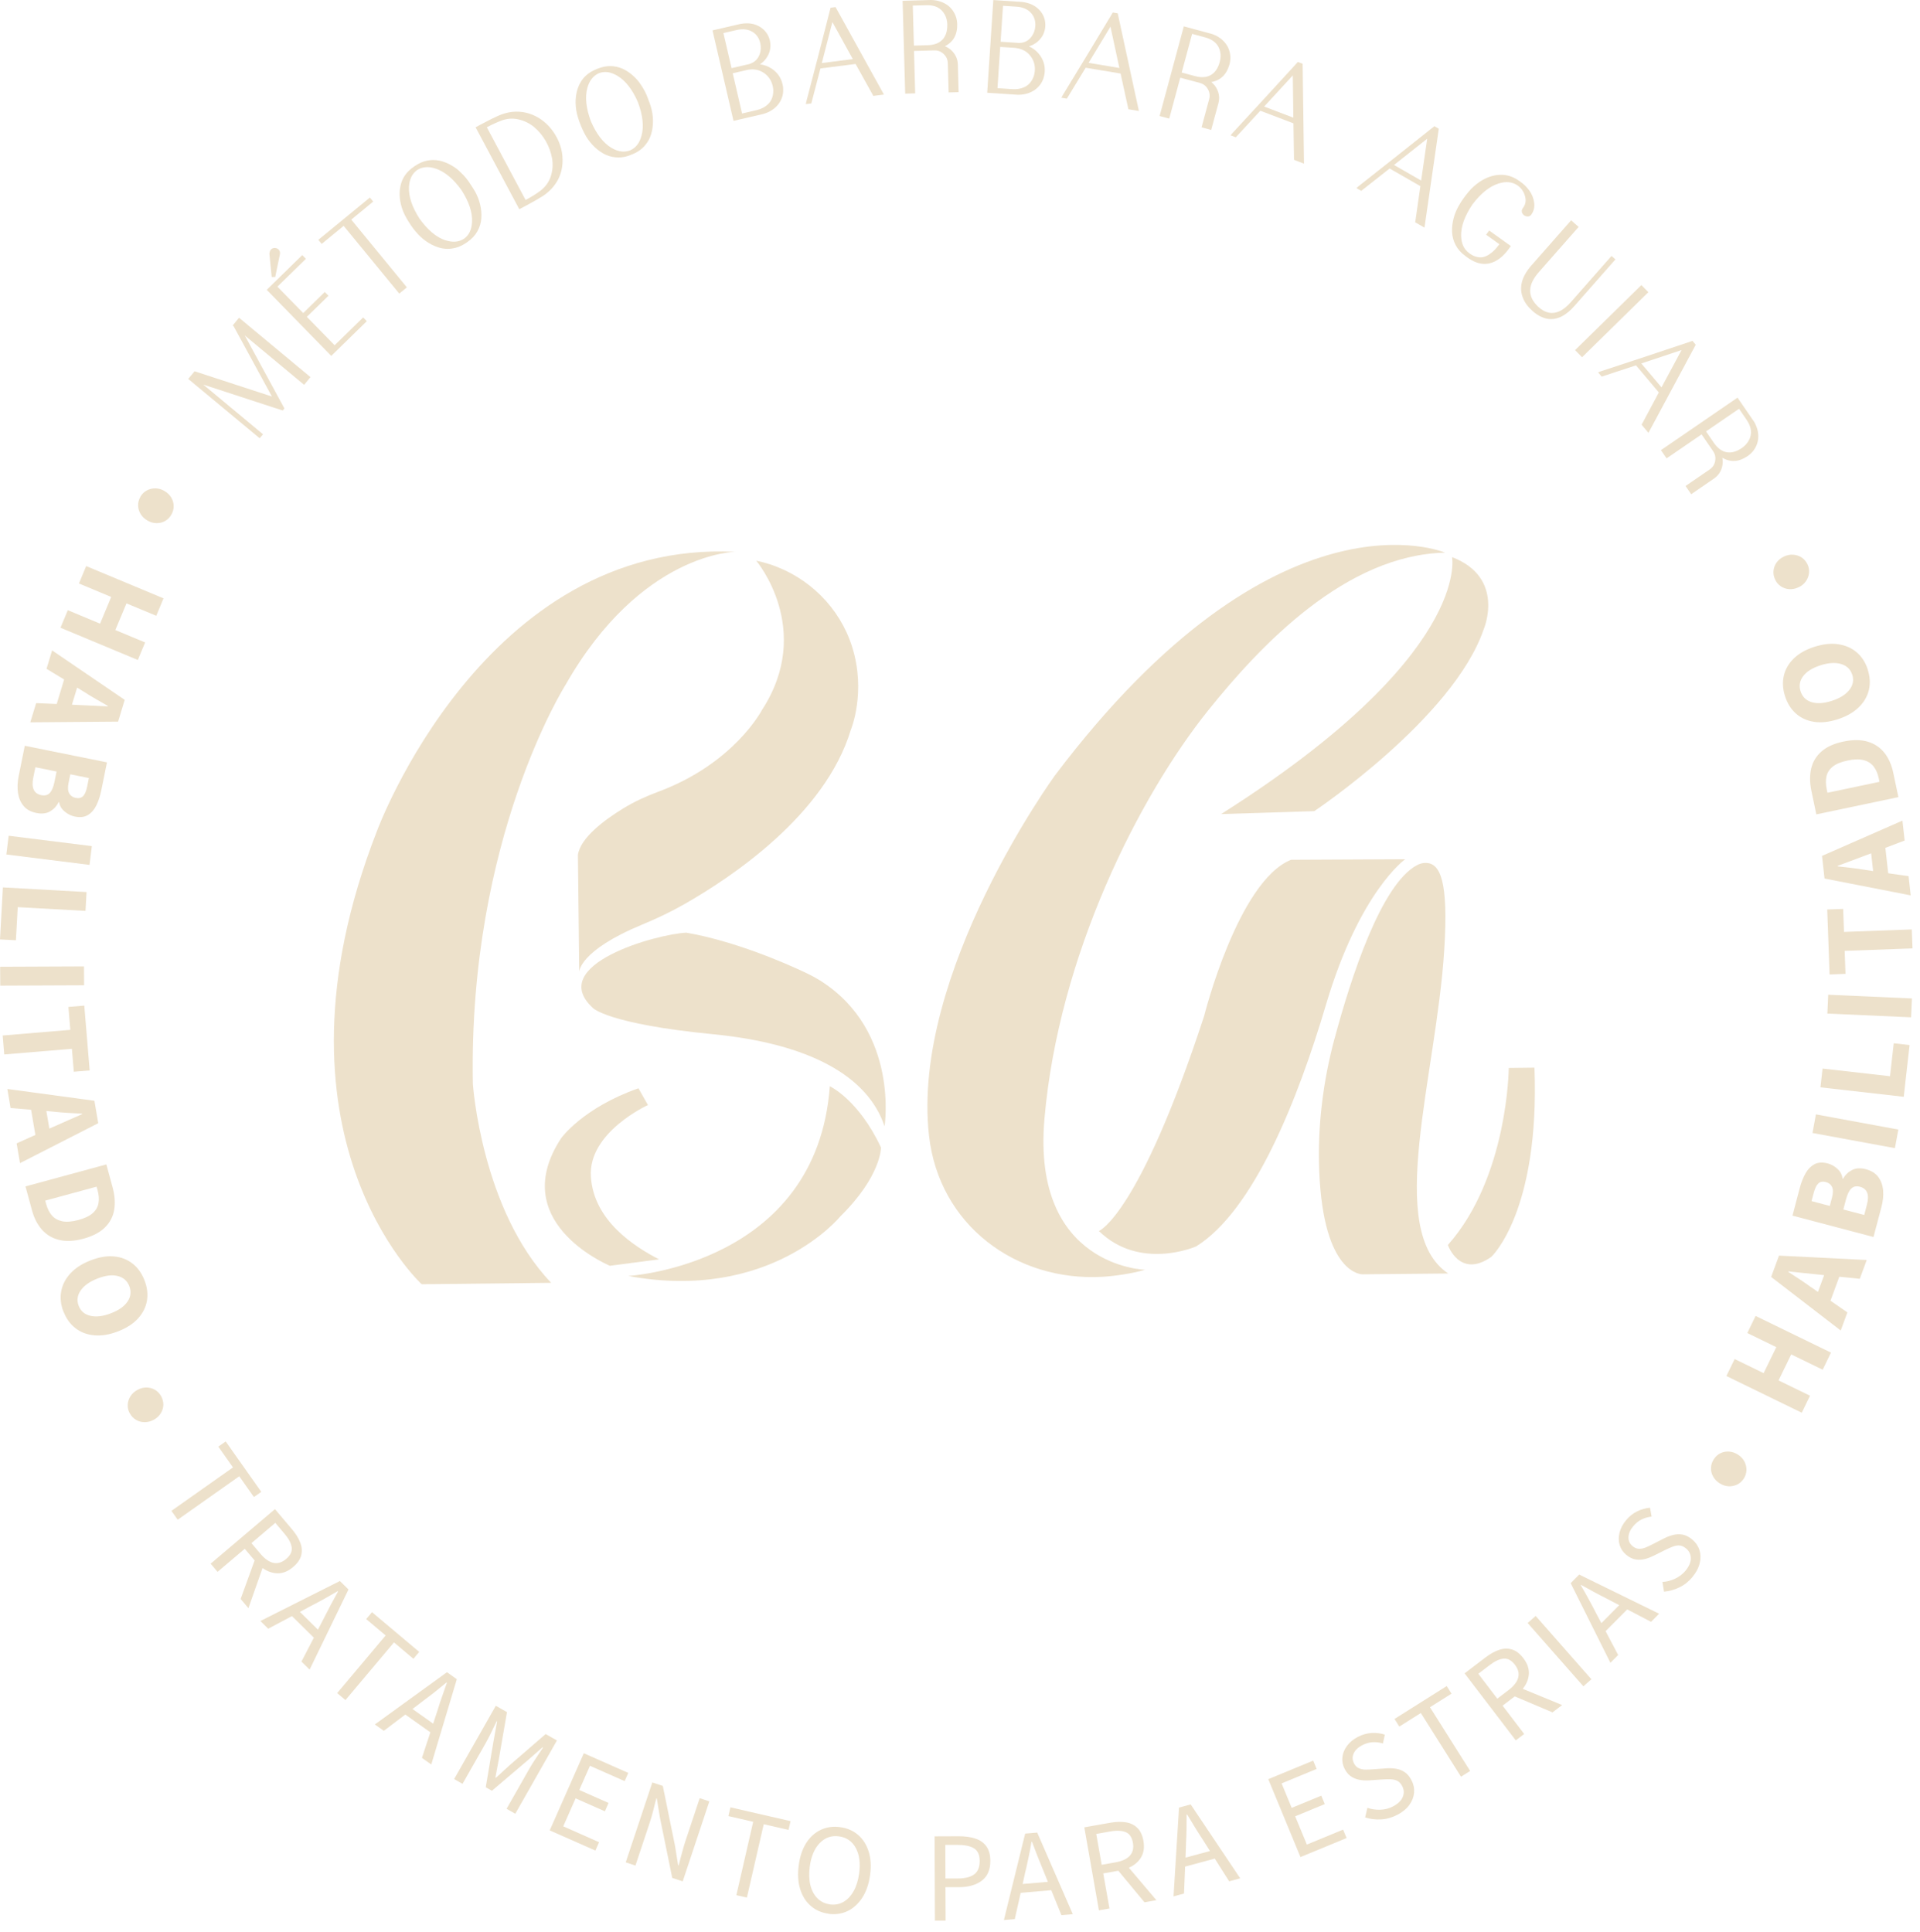 <svg width="153" height="154" viewBox="0 0 153 154" fill="none" xmlns="http://www.w3.org/2000/svg">
<path d="M33.603 102.353C33.603 102.353 20.62 90.438 30.02 66.279C30.02 66.279 38.548 42.988 58.606 43.98C58.606 43.98 51.094 44.004 45.068 54.581C45.068 54.581 37.311 66.805 37.681 86.377C37.681 86.377 38.359 96.424 43.923 102.241L33.607 102.353H33.603Z" fill="#EDE1CB"/>
<path d="M60.265 44.691C60.265 44.691 64.897 50.166 60.719 56.586C60.719 56.586 58.506 60.856 52.452 63.102C51.492 63.459 50.564 63.881 49.688 64.415C48.194 65.327 46.265 66.749 46.053 68.127L46.157 77.459C46.157 77.459 46.137 75.776 51.15 73.699C52.303 73.221 53.432 72.691 54.517 72.072C58.329 69.903 65.757 64.933 67.797 58.177C67.797 58.177 69.059 55.18 67.894 51.52C66.91 48.431 64.459 46.001 61.378 44.984C61.024 44.868 60.655 44.767 60.269 44.687L60.265 44.691Z" fill="#EDE1CB"/>
<path d="M54.69 74.333C52.335 74.442 43.49 76.884 47.246 80.335C47.246 80.335 48.419 81.608 56.827 82.428C64.499 83.179 69.155 85.762 70.489 89.767C70.489 89.767 71.674 82.227 65.463 78.218C65.026 77.937 64.564 77.696 64.094 77.475C62.563 76.756 58.57 75.008 54.69 74.333Z" fill="#EDE1CB"/>
<path d="M66.13 86.574C66.13 86.574 68.432 87.654 70.204 91.459C70.204 91.459 70.228 93.737 66.966 96.942C66.966 96.942 61.422 103.791 50.058 101.694C50.058 101.694 65.09 100.847 66.126 86.57L66.13 86.574Z" fill="#EDE1CB"/>
<path d="M52.512 100.369L48.596 100.883C48.133 100.674 40.413 97.275 44.719 90.712C44.719 90.712 46.43 88.301 50.877 86.734L51.633 88.072C51.633 88.072 46.876 90.229 47.085 93.757C47.294 97.284 50.564 99.36 52.508 100.365L52.512 100.369Z" fill="#EDE1CB"/>
<path d="M115.148 44.044C115.148 44.044 101.787 38.316 84.063 61.804C84.063 61.804 72.59 77.567 74.028 90.494C74.823 97.637 80.95 102.16 87.867 101.759C88.791 101.706 90.229 101.501 91.25 101.2C91.25 101.2 82.219 100.975 83.227 89.205C84.344 76.181 90.751 63.499 96.299 56.59C100.417 51.46 107.238 44.213 115.148 44.048V44.044Z" fill="#EDE1CB"/>
<path d="M87.574 98.107C87.574 98.107 90.747 96.878 95.957 80.966C95.957 80.966 98.645 70.24 102.875 68.525L111.978 68.481C111.978 68.481 108.346 71.024 105.655 80.102C103.429 87.618 99.918 96.476 95.319 99.337C95.319 99.337 90.856 101.309 87.566 98.111L87.574 98.107Z" fill="#EDE1CB"/>
<path d="M106.35 82.769C107.644 77.945 110.058 70.461 112.922 68.951C113.147 68.83 113.4 68.762 113.653 68.774C114.742 68.822 115.441 70.127 115.087 75.719C114.449 85.843 110.327 98.099 115.405 101.497L108.58 101.562C108.58 101.562 105.454 101.682 105.125 93.314C104.984 89.759 105.426 86.208 106.346 82.769H106.35Z" fill="#EDE1CB"/>
<path d="M115.377 99.224C115.377 99.224 116.317 101.944 118.839 100.172C118.839 100.172 122.708 96.601 122.278 85.092L120.229 85.116C120.229 85.116 120.173 93.825 115.377 99.224Z" fill="#EDE1CB"/>
<path d="M97.299 64.881L104.731 64.648C104.731 64.648 115.802 57.245 118.229 50.163C118.229 50.163 120.008 46.049 115.71 44.402C115.71 44.402 117.293 52.235 97.299 64.885V64.881Z" fill="#EDE1CB"/>
<path d="M18.543 25.939L18.619 26.003L21.668 31.603L15.506 29.591L15 30.201L20.692 34.929L20.957 34.612L16.197 30.651L21.733 32.459L22.532 32.716L22.665 32.555L19.503 26.734L24.235 30.671L24.741 30.057L19.049 25.324L18.543 25.939Z" fill="#EDE1CB"/>
<path d="M21.93 22.082L22.307 20.259C22.319 20.198 22.319 20.138 22.307 20.086C22.259 19.889 22.118 19.776 21.901 19.765H21.893C21.745 19.765 21.496 19.825 21.468 20.226L21.652 22.078H21.925L21.93 22.082Z" fill="#EDE1CB"/>
<path d="M26.666 27.517L24.452 25.252L26.176 23.569L25.882 23.271L24.163 24.951L22.106 22.846L24.376 20.628L24.087 20.331L21.255 23.099L26.397 28.365L29.229 25.597L28.939 25.3L26.666 27.517Z" fill="#EDE1CB"/>
<path d="M29.739 16.065L29.474 15.744L25.368 19.114L25.634 19.439L27.385 18.001L31.816 23.4L32.422 22.902L27.992 17.503L29.739 16.065Z" fill="#EDE1CB"/>
<path d="M37.841 15.241C37.757 15.089 37.645 14.92 37.512 14.719C37.392 14.526 37.271 14.358 37.154 14.213C37.066 14.104 36.97 14 36.869 13.896C36.765 13.787 36.66 13.687 36.56 13.594C36.452 13.498 36.335 13.405 36.211 13.325C36.086 13.245 35.961 13.168 35.837 13.104C35.712 13.036 35.576 12.976 35.443 12.928C35.307 12.875 35.166 12.835 35.021 12.803C34.346 12.67 33.704 12.803 33.121 13.193C33.061 13.225 33.005 13.265 32.961 13.301C32.471 13.634 32.137 14.064 31.976 14.579C31.816 15.089 31.804 15.647 31.936 16.242C32.033 16.655 32.193 17.057 32.418 17.435C32.507 17.587 32.611 17.756 32.744 17.953C32.872 18.146 33.001 18.311 33.121 18.451C33.37 18.756 33.651 19.017 33.953 19.226C34.254 19.439 34.584 19.604 34.929 19.716C35.17 19.793 35.419 19.833 35.672 19.833C35.785 19.833 35.901 19.825 36.018 19.809C36.395 19.757 36.761 19.616 37.098 19.387L37.251 19.283C37.592 19.05 37.858 18.764 38.042 18.435C38.227 18.102 38.336 17.748 38.356 17.387C38.38 17.029 38.348 16.663 38.259 16.298C38.175 15.936 38.034 15.579 37.841 15.233V15.241ZM35.483 19.15C34.768 18.909 34.077 18.326 33.431 17.427C32.836 16.503 32.551 15.651 32.591 14.896C32.623 14.289 32.832 13.851 33.246 13.546C33.664 13.285 34.162 13.249 34.732 13.442C35.447 13.683 36.134 14.261 36.773 15.149C37.375 16.085 37.661 16.945 37.617 17.7C37.584 18.306 37.375 18.744 36.974 19.029C36.556 19.299 36.07 19.335 35.487 19.146L35.483 19.15Z" fill="#EDE1CB"/>
<path d="M42.971 9.424C42.638 9.215 42.28 9.067 41.915 8.982C41.549 8.898 41.176 8.878 40.81 8.918C40.445 8.958 40.075 9.063 39.709 9.224C39.388 9.364 38.97 9.573 38.464 9.842L37.898 10.143L41.381 16.675L41.947 16.374C42.517 16.069 42.967 15.812 43.289 15.603C43.743 15.297 44.108 14.92 44.373 14.482C44.639 14.044 44.791 13.546 44.823 13.012C44.876 12.216 44.679 11.449 44.237 10.726C43.907 10.184 43.482 9.746 42.971 9.424ZM43.887 14.06C43.735 14.53 43.445 14.92 43.032 15.225C42.746 15.442 42.361 15.683 41.883 15.94L38.794 10.143C39.227 9.914 39.609 9.742 39.922 9.625C40.38 9.444 40.85 9.408 41.316 9.517C41.786 9.625 42.204 9.83 42.562 10.127C42.923 10.429 43.233 10.802 43.486 11.236C43.743 11.686 43.911 12.16 43.996 12.638C44.076 13.112 44.04 13.594 43.887 14.064V14.06Z" fill="#EDE1CB"/>
<path d="M51.644 7.882C51.568 7.673 51.488 7.48 51.403 7.311C51.339 7.187 51.271 7.066 51.194 6.942C51.118 6.821 51.038 6.701 50.953 6.584C50.865 6.464 50.773 6.351 50.668 6.247C50.568 6.142 50.459 6.042 50.351 5.949C50.246 5.861 50.126 5.773 50.001 5.692C49.877 5.612 49.748 5.54 49.616 5.479C48.985 5.206 48.33 5.198 47.675 5.455C47.611 5.475 47.543 5.499 47.495 5.528C46.944 5.749 46.527 6.098 46.261 6.564C45.996 7.026 45.864 7.572 45.868 8.183C45.872 8.609 45.944 9.035 46.085 9.452C46.141 9.625 46.209 9.822 46.294 10.027C46.382 10.244 46.47 10.432 46.555 10.597C46.731 10.947 46.948 11.26 47.202 11.533C47.45 11.806 47.74 12.039 48.049 12.22C48.362 12.405 48.716 12.513 49.093 12.541C49.158 12.546 49.222 12.55 49.286 12.55C49.604 12.55 49.925 12.485 50.238 12.357L50.411 12.288C50.789 12.136 51.11 11.915 51.363 11.63C51.616 11.344 51.793 11.023 51.894 10.674C51.994 10.328 52.038 9.967 52.034 9.589C52.026 9.215 51.966 8.838 51.853 8.464C51.801 8.299 51.733 8.107 51.64 7.882H51.644ZM48.72 11.782C48.073 11.393 47.523 10.678 47.085 9.661C46.699 8.629 46.607 7.737 46.804 7.01C46.96 6.431 47.27 6.038 47.732 5.829C48.202 5.66 48.684 5.732 49.206 6.046C49.853 6.435 50.403 7.142 50.837 8.151C51.227 9.195 51.323 10.091 51.118 10.826C50.958 11.413 50.66 11.794 50.206 11.987C49.736 12.16 49.254 12.096 48.728 11.786L48.72 11.782Z" fill="#EDE1CB"/>
<path d="M61.495 5.472C61.217 5.287 60.904 5.17 60.562 5.126C60.8 4.966 60.992 4.769 61.137 4.528C61.378 4.13 61.45 3.704 61.354 3.25C61.245 2.78 60.988 2.411 60.587 2.158C60.149 1.876 59.614 1.792 58.992 1.909L56.778 2.423L58.429 9.537L58.453 9.634L60.824 9.083C61.35 8.931 61.76 8.661 62.045 8.28C62.31 7.922 62.431 7.521 62.41 7.087C62.41 6.95 62.39 6.817 62.354 6.697C62.238 6.187 61.948 5.777 61.495 5.468V5.472ZM59.132 9.047L58.389 5.841L59.582 5.564C60.096 5.472 60.53 5.564 60.912 5.841C61.258 6.09 61.482 6.436 61.579 6.87C61.631 7.087 61.635 7.308 61.599 7.521C61.547 7.854 61.402 8.127 61.169 8.336C60.936 8.549 60.639 8.698 60.289 8.778L59.128 9.047H59.132ZM60.542 4.299C60.406 4.717 60.117 4.986 59.675 5.114L58.297 5.432L57.646 2.636L58.658 2.403C59.185 2.274 59.63 2.326 59.988 2.555C60.297 2.752 60.49 3.041 60.583 3.439C60.651 3.736 60.639 4.026 60.546 4.299H60.542Z" fill="#EDE1CB"/>
<path d="M66.183 0.615L66.163 0.711C66.006 1.322 65.693 2.551 65.219 4.395L64.616 6.709C64.403 7.528 64.283 7.99 64.254 8.099L64.214 8.299L64.652 8.243L65.379 5.455L68.179 5.098C68.826 6.263 69.28 7.082 69.541 7.548L69.585 7.645L70.437 7.536L66.585 0.566L66.183 0.619V0.615ZM67.958 4.708L65.488 5.025L66.331 1.759C66.581 2.213 67.087 3.133 67.958 4.708Z" fill="#EDE1CB"/>
<path d="M75.94 4.142C75.759 3.933 75.542 3.78 75.297 3.684C75.972 3.346 76.302 2.752 76.278 1.916C76.274 1.703 76.233 1.494 76.161 1.294C76.004 0.884 75.751 0.562 75.398 0.341C75.048 0.125 74.647 0.008 74.197 0L71.927 0.064L72.132 7.464L72.927 7.44L72.835 4.061L74.446 4.017C74.743 4.009 74.988 4.102 75.201 4.306C75.414 4.507 75.522 4.748 75.53 5.046L75.595 7.367L76.39 7.347L76.33 5.146C76.318 4.768 76.189 4.431 75.94 4.146V4.142ZM75.486 1.948C75.502 2.463 75.374 2.868 75.109 3.153C74.844 3.439 74.446 3.587 73.924 3.603L72.827 3.636L72.739 0.446C72.903 0.442 73.132 0.434 73.429 0.426L73.779 0.418C74.502 0.382 74.996 0.635 75.285 1.161C75.414 1.394 75.482 1.659 75.49 1.948H75.486Z" fill="#EDE1CB"/>
<path d="M83.296 2.121C83.328 1.639 83.187 1.213 82.878 0.852C82.536 0.458 82.05 0.221 81.424 0.153L79.154 0.004L78.668 7.392L81.094 7.552C81.094 7.552 81.122 7.552 81.138 7.552C81.665 7.552 82.123 7.412 82.496 7.138C82.85 6.873 83.087 6.524 83.191 6.102C83.227 5.969 83.247 5.837 83.251 5.716C83.287 5.194 83.131 4.716 82.785 4.294C82.572 4.033 82.307 3.832 81.994 3.696C82.267 3.611 82.508 3.475 82.717 3.29C83.062 2.981 83.255 2.591 83.296 2.129V2.121ZM80.933 3.824C81.448 3.885 81.845 4.101 82.123 4.475C82.384 4.812 82.496 5.21 82.46 5.652C82.444 5.877 82.388 6.086 82.291 6.279C82.143 6.58 81.926 6.801 81.644 6.938C81.355 7.074 81.03 7.13 80.676 7.106L79.487 7.026L79.704 3.74L80.925 3.82L80.933 3.824ZM81.15 3.419L79.736 3.326L79.925 0.462L80.962 0.53C81.504 0.558 81.918 0.739 82.187 1.064C82.424 1.342 82.528 1.683 82.5 2.085C82.48 2.39 82.384 2.663 82.215 2.896C81.962 3.258 81.608 3.435 81.146 3.423L81.15 3.419Z" fill="#EDE1CB"/>
<path d="M88.675 0.992L88.626 1.081C88.301 1.623 87.646 2.708 86.662 4.339C85.433 6.355 84.774 7.444 84.674 7.609L84.577 7.789L85.015 7.862L86.513 5.399L89.297 5.861L89.434 6.492C89.647 7.464 89.799 8.167 89.896 8.605L89.912 8.705L90.755 8.846L89.068 1.061L88.671 0.996L88.675 0.992ZM89.201 5.419L86.746 5.01L88.49 2.125C88.606 2.676 88.847 3.796 89.201 5.419Z" fill="#EDE1CB"/>
<path d="M96.528 2.696L94.335 2.101L92.406 9.248L93.174 9.453L94.053 6.191L95.608 6.609C95.893 6.685 96.102 6.846 96.251 7.103C96.395 7.356 96.432 7.621 96.355 7.906L95.749 10.148L96.516 10.357L97.091 8.232C97.191 7.87 97.163 7.508 97.006 7.163C96.894 6.91 96.729 6.701 96.524 6.54C97.267 6.408 97.753 5.934 97.974 5.13C98.031 4.921 98.055 4.713 98.043 4.5C98.014 4.062 97.858 3.68 97.585 3.367C97.316 3.057 96.962 2.833 96.532 2.692L96.528 2.696ZM97.199 4.933C97.066 5.432 96.825 5.785 96.492 5.978C96.159 6.171 95.733 6.203 95.227 6.066L94.166 5.781L94.998 2.7L95.998 2.969C96.697 3.15 97.103 3.527 97.231 4.114C97.287 4.375 97.275 4.648 97.199 4.929V4.933Z" fill="#EDE1CB"/>
<path d="M103.803 5.082L103.422 4.937L103.357 5.013C102.932 5.479 102.076 6.415 100.786 7.817L98.191 10.63L98.063 10.786L98.477 10.943L100.433 8.826L103.072 9.83C103.092 11.16 103.104 12.1 103.116 12.634V12.739L103.912 13.044L103.803 5.15V5.082ZM103.064 9.38L100.738 8.492L103.02 6.01C103.024 6.536 103.04 7.609 103.064 9.376V9.38Z" fill="#EDE1CB"/>
<path d="M114.224 10.12C113.73 10.513 112.737 11.3 111.247 12.486L109.825 13.606C108.873 14.358 108.347 14.771 108.242 14.856L108.09 14.992L108.471 15.213L110.737 13.43L113.187 14.836C112.999 16.153 112.866 17.081 112.79 17.611L112.77 17.716L113.513 18.142L114.654 10.26L114.3 10.055L114.228 10.123L114.224 10.12ZM111.086 13.148L113.73 11.056C113.649 11.602 113.485 12.719 113.248 14.39L111.086 13.148Z" fill="#EDE1CB"/>
<path d="M121.354 16.587C121.222 16.768 121.262 16.921 121.318 17.013C121.39 17.137 121.503 17.218 121.651 17.246C121.852 17.282 121.965 17.19 122.025 17.105C122.23 16.82 122.306 16.487 122.25 16.125C122.198 15.771 122.065 15.45 121.856 15.169C121.651 14.892 121.414 14.659 121.161 14.49C121.129 14.458 121.093 14.43 121.049 14.41C120.567 14.068 120.057 13.908 119.514 13.932C118.98 13.956 118.45 14.137 117.94 14.47C117.582 14.707 117.261 14.996 116.988 15.334C116.871 15.47 116.747 15.635 116.614 15.82C116.473 16.017 116.361 16.189 116.277 16.346C116.076 16.683 115.927 17.037 115.835 17.398C115.738 17.76 115.698 18.126 115.71 18.483C115.726 18.849 115.823 19.202 115.999 19.536C116.176 19.873 116.437 20.162 116.771 20.403L116.859 20.468C117.357 20.845 117.843 21.034 118.305 21.034C118.438 21.034 118.566 21.018 118.691 20.99C119.265 20.853 119.792 20.456 120.253 19.805L120.394 19.608L118.667 18.371L118.426 18.708L119.482 19.463C119.362 19.628 119.237 19.777 119.121 19.901C118.988 20.042 118.835 20.17 118.667 20.279C118.502 20.387 118.337 20.456 118.181 20.492C118.024 20.524 117.847 20.516 117.654 20.468C117.458 20.419 117.257 20.315 117.056 20.162C116.658 19.861 116.453 19.419 116.433 18.808C116.413 18.053 116.718 17.206 117.341 16.286C118.004 15.406 118.703 14.848 119.426 14.623C120.004 14.442 120.491 14.49 120.908 14.763C121.21 14.964 121.418 15.253 121.523 15.623C121.627 15.989 121.571 16.306 121.35 16.591L121.354 16.587Z" fill="#EDE1CB"/>
<path d="M128.424 20.391L125.182 24.075C124.596 24.742 124.013 25.027 123.451 24.923C123.142 24.866 122.84 24.698 122.555 24.429C121.703 23.609 121.728 22.705 122.639 21.673L125.797 18.085L125.198 17.559L122.041 21.147C121.237 22.062 121.017 22.954 121.386 23.806C121.539 24.168 121.796 24.505 122.149 24.806C122.631 25.224 123.118 25.433 123.6 25.433C124.226 25.433 124.849 25.083 125.464 24.384L128.729 20.673L128.416 20.399L128.424 20.391Z" fill="#EDE1CB"/>
<path d="M130.798 22.72L125.513 27.904L126.07 28.472L131.355 23.287L130.798 22.72Z" fill="#EDE1CB"/>
<path d="M134.872 27.164L134.779 27.2C134.181 27.401 132.98 27.803 131.172 28.406L127.536 29.603L127.348 29.679L127.633 30.017L130.369 29.117L132.188 31.278C131.562 32.451 131.116 33.278 130.867 33.752L130.81 33.841L131.361 34.496L135.129 27.478L134.868 27.164H134.872ZM133.996 27.907C133.747 28.361 133.253 29.289 132.401 30.872L130.794 28.968L133.992 27.903L133.996 27.907Z" fill="#EDE1CB"/>
<path d="M139.745 33.563L138.459 31.691L132.357 35.877L132.807 36.532L135.595 34.62L136.507 35.95C136.676 36.194 136.728 36.452 136.676 36.741C136.623 37.03 136.479 37.251 136.234 37.42L134.318 38.733L134.767 39.388L136.583 38.143C136.893 37.93 137.105 37.637 137.214 37.271C137.29 37.006 137.302 36.741 137.25 36.484C137.901 36.865 138.58 36.821 139.267 36.347C139.443 36.227 139.6 36.078 139.729 35.913C139.99 35.56 140.118 35.17 140.114 34.756C140.106 34.347 139.986 33.945 139.749 33.559L139.745 33.563ZM139.359 35.102C139.231 35.335 139.046 35.54 138.809 35.704C138.383 35.998 137.973 36.11 137.592 36.042C137.21 35.974 136.868 35.721 136.571 35.291L135.949 34.383L138.58 32.579C138.684 32.732 138.841 32.961 139.046 33.258L139.166 33.435C139.58 34.029 139.644 34.576 139.359 35.106V35.102Z" fill="#EDE1CB"/>
<path d="M11.188 39.593C11.312 39.372 11.481 39.207 11.694 39.091C11.907 38.974 12.136 38.922 12.381 38.922C12.626 38.922 12.867 38.994 13.096 39.127C13.333 39.264 13.514 39.436 13.642 39.649C13.771 39.862 13.835 40.083 13.839 40.324C13.843 40.565 13.783 40.79 13.658 41.011C13.53 41.236 13.361 41.409 13.152 41.525C12.943 41.642 12.718 41.698 12.469 41.694C12.224 41.694 11.983 41.622 11.746 41.485C11.517 41.352 11.336 41.18 11.208 40.971C11.079 40.762 11.015 40.533 11.007 40.292C10.999 40.051 11.059 39.818 11.192 39.593H11.188Z" fill="#EDE1CB"/>
<path d="M6.869 45.117L13.031 47.688L12.453 49.078L10.079 48.09L9.191 50.215L11.565 51.203L10.983 52.601L4.82 50.03L5.403 48.632L7.974 49.705L8.862 47.576L6.291 46.503L6.869 45.113V45.117Z" fill="#EDE1CB"/>
<path d="M4.154 51.837L9.938 55.778L9.412 57.514L2.414 57.57L2.88 56.039L4.519 56.108L5.11 54.155L3.708 53.304L4.154 51.833V51.837ZM6.685 55.135L6.146 54.802L5.732 56.164L6.367 56.196C6.713 56.208 7.078 56.224 7.464 56.244C7.85 56.264 8.223 56.284 8.581 56.3L8.593 56.26C8.275 56.079 7.954 55.891 7.621 55.702C7.287 55.513 6.978 55.32 6.685 55.131V55.135Z" fill="#EDE1CB"/>
<path d="M1.976 59.438L8.524 60.76L8.07 62.997C7.978 63.451 7.845 63.853 7.677 64.194C7.508 64.536 7.283 64.789 7.006 64.957C6.728 65.126 6.379 65.166 5.957 65.078C5.668 65.022 5.403 64.885 5.154 64.68C4.905 64.475 4.76 64.226 4.712 63.937L4.672 63.929C4.519 64.246 4.29 64.491 3.997 64.664C3.7 64.837 3.334 64.881 2.9 64.793C2.45 64.7 2.109 64.516 1.876 64.23C1.639 63.945 1.494 63.6 1.434 63.19C1.374 62.78 1.39 62.338 1.486 61.864L1.976 59.434V59.438ZM2.82 61.145L2.651 61.981C2.486 62.788 2.699 63.254 3.29 63.375C3.579 63.431 3.804 63.375 3.969 63.198C4.133 63.021 4.258 62.728 4.338 62.322L4.507 61.491L2.82 61.149V61.145ZM5.604 61.708L5.463 62.398C5.391 62.76 5.407 63.037 5.515 63.23C5.624 63.423 5.792 63.543 6.029 63.592C6.283 63.644 6.479 63.592 6.624 63.451C6.765 63.306 6.869 63.057 6.941 62.712L7.082 62.009L5.608 61.712L5.604 61.708Z" fill="#EDE1CB"/>
<path d="M0.691 66.609L7.319 67.436L7.134 68.931L0.506 68.103L0.691 66.609Z" fill="#EDE1CB"/>
<path d="M0.229 70.726L6.897 71.096L6.813 72.598L1.414 72.301L1.269 74.94L0 74.872L0.229 70.73V70.726Z" fill="#EDE1CB"/>
<path d="M0.012 77.049L6.693 77.021L6.701 78.528L0.02 78.556L0.012 77.049Z" fill="#EDE1CB"/>
<path d="M0.213 82.529L5.604 82.079L5.451 80.251L6.717 80.147L7.146 85.313L5.881 85.417L5.728 83.589L0.337 84.039L0.213 82.529Z" fill="#EDE1CB"/>
<path d="M0.59 86.791L7.524 87.731L7.829 89.518L1.594 92.7L1.325 91.125L2.82 90.454L2.478 88.446L0.843 88.309L0.586 86.795L0.59 86.791ZM4.33 88.606L3.695 88.546L3.932 89.948L4.511 89.695C4.824 89.551 5.162 89.402 5.515 89.249C5.869 89.097 6.21 88.944 6.54 88.799L6.532 88.759C6.166 88.739 5.796 88.715 5.415 88.695C5.033 88.675 4.672 88.643 4.326 88.606H4.33Z" fill="#EDE1CB"/>
<path d="M2.033 94.556L8.476 92.804L8.97 94.624C9.151 95.283 9.191 95.885 9.099 96.424C9.006 96.966 8.761 97.436 8.36 97.83C7.958 98.224 7.391 98.521 6.656 98.722C5.917 98.922 5.274 98.955 4.72 98.822C4.166 98.689 3.712 98.42 3.346 98.011C2.985 97.601 2.716 97.083 2.547 96.452L2.029 94.552L2.033 94.556ZM3.603 95.689L3.68 95.966C3.78 96.335 3.933 96.637 4.138 96.874C4.342 97.111 4.62 97.263 4.965 97.336C5.311 97.404 5.74 97.368 6.255 97.231C6.769 97.091 7.15 96.906 7.404 96.673C7.657 96.44 7.805 96.175 7.853 95.865C7.902 95.56 7.874 95.219 7.773 94.853L7.697 94.576L3.603 95.689Z" fill="#EDE1CB"/>
<path d="M5.058 104.546C4.841 103.988 4.78 103.446 4.877 102.92C4.973 102.393 5.218 101.919 5.612 101.489C6.006 101.06 6.54 100.718 7.215 100.453C7.898 100.188 8.52 100.083 9.087 100.136C9.653 100.188 10.143 100.381 10.561 100.706C10.979 101.031 11.292 101.473 11.513 102.036C11.73 102.594 11.798 103.136 11.71 103.659C11.622 104.181 11.389 104.651 11.003 105.077C10.617 105.503 10.087 105.844 9.416 106.105C8.741 106.366 8.115 106.475 7.536 106.426C6.958 106.378 6.452 106.193 6.03 105.868C5.604 105.547 5.283 105.105 5.066 104.546H5.058ZM6.271 104.076C6.435 104.502 6.753 104.767 7.219 104.872C7.685 104.976 8.227 104.908 8.854 104.663C9.476 104.422 9.914 104.109 10.171 103.723C10.425 103.337 10.469 102.932 10.304 102.506C10.139 102.08 9.83 101.811 9.384 101.698C8.938 101.586 8.404 101.65 7.777 101.895C7.154 102.136 6.705 102.454 6.431 102.847C6.158 103.241 6.106 103.651 6.271 104.076Z" fill="#EDE1CB"/>
<path d="M10.34 112.645C10.219 112.424 10.163 112.191 10.179 111.95C10.191 111.709 10.264 111.484 10.396 111.279C10.529 111.07 10.71 110.906 10.947 110.777C11.188 110.644 11.428 110.58 11.674 110.584C11.919 110.584 12.148 110.649 12.352 110.769C12.557 110.89 12.722 111.062 12.843 111.283C12.967 111.512 13.023 111.745 13.015 111.982C13.007 112.219 12.935 112.444 12.802 112.653C12.67 112.862 12.485 113.031 12.244 113.159C12.011 113.288 11.77 113.348 11.525 113.348C11.28 113.348 11.051 113.284 10.842 113.163C10.633 113.043 10.468 112.87 10.344 112.641L10.34 112.645Z" fill="#EDE1CB"/>
<path d="M13.662 120.414L18.567 116.952L17.398 115.296L17.985 114.883L20.821 118.9L20.234 119.314L19.065 117.659L14.16 121.121L13.662 120.418V120.414Z" fill="#EDE1CB"/>
<path d="M16.788 124.624L21.91 120.277L23.267 121.88C23.564 122.23 23.782 122.579 23.918 122.925C24.059 123.274 24.087 123.612 24.006 123.945C23.926 124.279 23.709 124.596 23.356 124.893C22.962 125.227 22.552 125.395 22.134 125.391C21.717 125.387 21.311 125.247 20.921 124.97L19.796 128.171L19.174 127.436L20.291 124.367L19.503 123.439L17.338 125.275L16.788 124.628V124.624ZM20.034 122.985L20.761 123.845C21.102 124.246 21.444 124.483 21.789 124.56C22.134 124.632 22.472 124.528 22.805 124.246C23.143 123.961 23.291 123.652 23.243 123.322C23.199 122.993 23.006 122.628 22.665 122.23L21.938 121.37L20.034 122.989V122.985Z" fill="#EDE1CB"/>
<path d="M20.744 129.196L27.084 126.006L27.77 126.681L24.673 133.065L24.022 132.426L25.011 130.522L23.267 128.802L21.371 129.807L20.752 129.196H20.744ZM24.842 127.959L23.898 128.465L25.336 129.883L25.83 128.931C26.007 128.577 26.188 128.228 26.368 127.886C26.553 127.545 26.742 127.195 26.939 126.842L26.911 126.814C26.565 127.019 26.22 127.216 25.882 127.404C25.545 127.593 25.199 127.778 24.846 127.959H24.842Z" fill="#EDE1CB"/>
<path d="M26.866 134.94L30.731 130.345L29.18 129.039L29.642 128.489L33.406 131.654L32.944 132.205L31.394 130.899L27.529 135.495L26.87 134.94H26.866Z" fill="#EDE1CB"/>
<path d="M29.875 137.435L35.62 133.273L36.403 133.832L34.367 140.629L33.623 140.102L34.294 138.066L32.298 136.648L30.587 137.945L29.875 137.443V137.435ZM33.724 135.555L32.872 136.206L34.519 137.375L34.853 136.354C34.969 135.977 35.09 135.603 35.218 135.238C35.347 134.872 35.475 134.498 35.612 134.117L35.58 134.093C35.27 134.35 34.965 134.599 34.66 134.84C34.355 135.081 34.045 135.318 33.728 135.551L33.724 135.555Z" fill="#EDE1CB"/>
<path d="M36.19 141.79L39.509 135.949L40.4 136.455L39.75 140.211C39.705 140.452 39.661 140.697 39.613 140.942C39.565 141.187 39.521 141.428 39.477 141.669L39.513 141.689C39.697 141.529 39.882 141.364 40.059 141.191C40.236 141.023 40.42 140.858 40.605 140.693L43.482 138.203L44.381 138.713L41.063 144.554L40.368 144.16L42.196 140.946C42.345 140.685 42.522 140.404 42.726 140.099C42.931 139.793 43.116 139.52 43.277 139.275L43.24 139.255L42.023 140.32L39.199 142.722L38.709 142.445L39.324 138.789L39.613 137.198L39.577 137.178C39.448 137.443 39.308 137.741 39.147 138.07C38.986 138.399 38.834 138.697 38.685 138.958L36.857 142.172L36.19 141.79Z" fill="#EDE1CB"/>
<path d="M43.807 145.879L46.523 139.733L50.066 141.3L49.777 141.955L47.013 140.733L46.161 142.662L48.495 143.694L48.202 144.361L45.868 143.328L44.884 145.558L47.74 146.823L47.447 147.49L43.811 145.883L43.807 145.879Z" fill="#EDE1CB"/>
<path d="M49.861 148.434L51.982 142.059L52.818 142.336L53.79 147.108L54.039 148.659L54.079 148.671C54.167 148.342 54.256 148 54.352 147.643C54.444 147.289 54.549 146.944 54.661 146.606L55.758 143.312L56.525 143.569L54.404 149.944L53.569 149.667L52.593 144.883L52.339 143.34L52.299 143.328C52.219 143.654 52.135 143.991 52.046 144.333C51.958 144.678 51.857 145.019 51.745 145.353L50.636 148.687L49.869 148.43L49.861 148.434Z" fill="#EDE1CB"/>
<path d="M58.679 151.045L60.02 145.196L58.044 144.742L58.205 144.043L62.997 145.144L62.836 145.843L60.86 145.389L59.518 151.238L58.679 151.045Z" fill="#EDE1CB"/>
<path d="M66.03 152.523C65.475 152.451 65.001 152.242 64.608 151.901C64.214 151.559 63.933 151.113 63.764 150.559C63.591 150.005 63.555 149.374 63.648 148.663C63.744 147.952 63.945 147.357 64.25 146.879C64.559 146.401 64.945 146.052 65.411 145.835C65.877 145.618 66.387 145.546 66.942 145.622C67.504 145.698 67.978 145.899 68.368 146.233C68.757 146.562 69.039 147 69.215 147.546C69.392 148.092 69.432 148.715 69.336 149.426C69.24 150.137 69.039 150.736 68.725 151.226C68.412 151.716 68.022 152.073 67.56 152.302C67.094 152.527 66.584 152.604 66.022 152.531L66.03 152.523ZM66.13 151.78C66.528 151.832 66.893 151.768 67.215 151.579C67.54 151.391 67.809 151.105 68.026 150.716C68.243 150.33 68.388 149.856 68.464 149.302C68.573 148.478 68.48 147.799 68.187 147.269C67.894 146.739 67.448 146.437 66.853 146.357C66.259 146.277 65.749 146.453 65.327 146.887C64.905 147.321 64.636 147.948 64.527 148.775C64.455 149.33 64.471 149.824 64.58 150.254C64.688 150.684 64.877 151.033 65.142 151.298C65.411 151.563 65.74 151.724 66.13 151.776V151.78Z" fill="#EDE1CB"/>
<path d="M74.502 153.078L74.474 146.357L76.39 146.349C76.896 146.349 77.338 146.405 77.712 146.53C78.089 146.65 78.383 146.855 78.596 147.144C78.808 147.434 78.917 147.823 78.917 148.317C78.917 149.02 78.692 149.543 78.238 149.888C77.78 150.23 77.186 150.402 76.446 150.406H75.342L75.354 153.074H74.502V153.078ZM75.338 149.715H76.342C76.928 149.707 77.362 149.595 77.647 149.374C77.933 149.153 78.069 148.8 78.069 148.321C78.069 147.835 77.917 147.502 77.619 147.313C77.322 147.128 76.88 147.036 76.294 147.036H75.329L75.342 149.715H75.338Z" fill="#EDE1CB"/>
<path d="M79.998 153.026L81.693 146.136L82.653 146.056L85.489 152.56L84.581 152.636L83.774 150.648L81.335 150.857L80.865 152.953L79.998 153.026ZM81.721 149.105L81.492 150.154L83.504 149.981L83.103 148.989C82.95 148.623 82.802 148.261 82.661 147.9C82.52 147.538 82.38 147.169 82.239 146.791H82.199C82.131 147.193 82.058 147.578 81.978 147.96C81.898 148.342 81.817 148.723 81.725 149.109L81.721 149.105Z" fill="#EDE1CB"/>
<path d="M87.57 152.254L86.405 145.638L88.474 145.272C88.924 145.192 89.334 145.18 89.703 145.236C90.073 145.292 90.382 145.437 90.627 145.678C90.872 145.915 91.037 146.265 91.117 146.719C91.206 147.229 91.145 147.667 90.932 148.024C90.719 148.386 90.394 148.663 89.956 148.856L92.15 151.443L91.201 151.611L89.117 149.097L87.915 149.31L88.41 152.106L87.574 152.254H87.57ZM87.791 148.623L88.9 148.426C89.418 148.333 89.796 148.161 90.032 147.9C90.269 147.639 90.354 147.293 90.278 146.863C90.201 146.425 90.008 146.144 89.703 146.02C89.398 145.895 88.984 145.875 88.466 145.967L87.357 146.164L87.791 148.627V148.623Z" fill="#EDE1CB"/>
<path d="M93.515 151.146L93.953 144.063L94.881 143.81L98.83 149.703L97.95 149.941L96.801 148.129L94.439 148.767L94.351 150.913L93.511 151.142L93.515 151.146ZM94.511 146.98L94.471 148.052L96.42 147.526L95.845 146.618C95.628 146.289 95.419 145.959 95.215 145.626C95.014 145.297 94.809 144.955 94.6 144.61L94.56 144.622C94.56 145.023 94.56 145.421 94.552 145.807C94.544 146.197 94.528 146.586 94.507 146.98H94.511Z" fill="#EDE1CB"/>
<path d="M103.63 148.008L101.067 141.798L104.647 140.319L104.92 140.982L102.128 142.135L102.931 144.087L105.289 143.115L105.567 143.786L103.209 144.758L104.141 147.012L107.029 145.819L107.306 146.49L103.63 148.008Z" fill="#EDE1CB"/>
<path d="M111.335 144.646C110.917 144.863 110.488 144.983 110.046 145.007C109.604 145.031 109.186 144.979 108.784 144.846L108.965 144.083C109.294 144.196 109.636 144.248 109.997 144.236C110.355 144.224 110.688 144.135 110.998 143.975C111.391 143.77 111.653 143.521 111.777 143.232C111.902 142.938 111.89 142.649 111.741 142.356C111.632 142.151 111.504 142.01 111.355 141.934C111.203 141.858 111.034 141.818 110.841 141.81C110.648 141.801 110.435 141.806 110.206 141.818L109.158 141.89C108.929 141.91 108.688 141.902 108.439 141.87C108.19 141.838 107.949 141.753 107.72 141.621C107.491 141.484 107.302 141.271 107.153 140.982C106.997 140.681 106.936 140.367 106.973 140.042C107.009 139.721 107.133 139.415 107.35 139.13C107.563 138.845 107.852 138.612 108.21 138.427C108.567 138.242 108.933 138.138 109.307 138.118C109.68 138.098 110.03 138.142 110.355 138.25L110.202 138.953C109.929 138.873 109.656 138.837 109.383 138.853C109.11 138.869 108.833 138.949 108.555 139.09C108.222 139.263 107.993 139.48 107.872 139.745C107.752 140.01 107.76 140.271 107.897 140.54C107.993 140.729 108.125 140.857 108.29 140.93C108.455 141.002 108.632 141.038 108.824 141.038C109.017 141.038 109.21 141.03 109.403 141.014L110.435 140.938C110.717 140.914 110.986 140.926 111.239 140.966C111.496 141.006 111.729 141.098 111.938 141.239C112.151 141.38 112.331 141.601 112.484 141.894C112.649 142.211 112.713 142.537 112.685 142.882C112.653 143.224 112.528 143.549 112.303 143.858C112.078 144.168 111.757 144.429 111.339 144.646H111.335Z" fill="#EDE1CB"/>
<path d="M116.425 141.605L113.223 136.527L111.508 137.608L111.126 137.001L115.284 134.378L115.666 134.984L113.95 136.065L117.152 141.143L116.425 141.601V141.605Z" fill="#EDE1CB"/>
<path d="M120.788 138.708L116.71 133.365L118.381 132.092C118.747 131.815 119.104 131.614 119.458 131.494C119.811 131.373 120.153 131.361 120.482 131.461C120.812 131.558 121.117 131.795 121.398 132.164C121.712 132.578 121.856 132.992 121.832 133.41C121.808 133.827 121.647 134.225 121.346 134.599L124.483 135.892L123.716 136.475L120.707 135.201L119.739 135.94L121.458 138.198L120.784 138.712L120.788 138.708ZM119.317 135.382L120.213 134.699C120.631 134.382 120.888 134.052 120.98 133.711C121.073 133.37 120.984 133.024 120.719 132.679C120.45 132.325 120.149 132.164 119.819 132.192C119.49 132.221 119.116 132.393 118.699 132.715L117.803 133.398L119.317 135.386V135.382Z" fill="#EDE1CB"/>
<path d="M126.175 134.398L121.736 129.353L122.375 128.79L126.814 133.836L126.175 134.398Z" fill="#EDE1CB"/>
<path d="M128.328 132.522L125.162 126.175L125.841 125.492L132.212 128.613L131.57 129.26L129.67 128.268L127.946 130.003L128.947 131.903L128.332 132.522H128.328ZM127.107 128.416L127.609 129.364L129.031 127.93L128.079 127.432C127.725 127.255 127.38 127.075 127.038 126.89C126.697 126.705 126.351 126.512 125.998 126.319L125.97 126.348C126.175 126.693 126.372 127.039 126.556 127.376C126.745 127.717 126.926 128.063 127.107 128.412V128.416Z" fill="#EDE1CB"/>
<path d="M134.876 125.681C134.575 126.042 134.225 126.32 133.827 126.512C133.43 126.705 133.024 126.818 132.602 126.854L132.474 126.083C132.819 126.062 133.156 125.974 133.482 125.821C133.807 125.669 134.08 125.46 134.305 125.195C134.591 124.853 134.735 124.524 134.735 124.207C134.735 123.889 134.615 123.624 134.362 123.415C134.185 123.267 134.008 123.186 133.843 123.174C133.679 123.162 133.502 123.19 133.321 123.258C133.14 123.327 132.948 123.411 132.735 123.512L131.795 123.982C131.59 124.086 131.369 124.174 131.124 124.243C130.879 124.311 130.626 124.327 130.365 124.291C130.103 124.255 129.846 124.13 129.593 123.921C129.332 123.704 129.155 123.439 129.063 123.126C128.971 122.813 128.971 122.487 129.059 122.142C129.147 121.796 129.32 121.471 129.577 121.162C129.834 120.852 130.132 120.615 130.469 120.45C130.806 120.286 131.144 120.193 131.485 120.165L131.614 120.872C131.329 120.904 131.068 120.977 130.818 121.097C130.573 121.218 130.348 121.399 130.148 121.64C129.907 121.929 129.782 122.218 129.77 122.507C129.758 122.797 129.87 123.038 130.099 123.23C130.264 123.367 130.433 123.435 130.614 123.439C130.794 123.439 130.971 123.407 131.148 123.331C131.325 123.258 131.501 123.174 131.67 123.086L132.594 122.616C132.843 122.487 133.096 122.391 133.345 122.331C133.594 122.27 133.847 122.262 134.096 122.31C134.346 122.359 134.599 122.487 134.856 122.704C135.129 122.933 135.318 123.21 135.422 123.536C135.527 123.865 135.535 124.215 135.446 124.584C135.358 124.958 135.165 125.323 134.864 125.685L134.876 125.681Z" fill="#EDE1CB"/>
<path d="M138.949 117.855C138.812 118.068 138.632 118.225 138.415 118.325C138.198 118.426 137.965 118.47 137.72 118.454C137.475 118.438 137.242 118.353 137.017 118.209C136.788 118.06 136.615 117.875 136.503 117.658C136.386 117.442 136.334 117.213 136.346 116.976C136.354 116.739 136.43 116.514 136.567 116.301C136.707 116.084 136.888 115.923 137.101 115.819C137.318 115.714 137.547 115.67 137.792 115.69C138.037 115.706 138.274 115.79 138.503 115.939C138.728 116.084 138.897 116.269 139.009 116.485C139.122 116.702 139.178 116.931 139.17 117.172C139.162 117.413 139.09 117.642 138.949 117.859V117.855Z" fill="#EDE1CB"/>
<path d="M143.577 112.593L137.572 109.668L138.23 108.315L140.54 109.439L141.549 107.367L139.239 106.242L139.901 104.88L145.907 107.804L145.244 109.166L142.738 107.945L141.729 110.018L144.236 111.239L143.577 112.593Z" fill="#EDE1CB"/>
<path d="M146.682 106.041L141.139 101.771L141.765 100.072L148.755 100.421L148.201 101.92L146.57 101.755L145.867 103.667L147.213 104.599L146.682 106.041ZM144.348 102.603L144.867 102.968L145.361 101.63L144.73 101.562C144.385 101.53 144.023 101.49 143.637 101.45C143.252 101.405 142.882 101.365 142.525 101.329L142.509 101.369C142.814 101.57 143.127 101.775 143.445 101.984C143.762 102.193 144.063 102.402 144.344 102.607L144.348 102.603Z" fill="#EDE1CB"/>
<path d="M149.297 98.589L142.838 96.886L143.42 94.677C143.537 94.227 143.694 93.837 143.882 93.508C144.071 93.174 144.312 92.937 144.597 92.784C144.883 92.636 145.236 92.616 145.65 92.724C145.935 92.801 146.192 92.945 146.429 93.166C146.666 93.387 146.795 93.644 146.827 93.933L146.867 93.945C147.04 93.636 147.281 93.407 147.586 93.251C147.891 93.094 148.261 93.074 148.687 93.186C149.129 93.303 149.458 93.512 149.679 93.809C149.896 94.106 150.025 94.46 150.061 94.873C150.097 95.287 150.053 95.725 149.928 96.195L149.293 98.593L149.297 98.589ZM145.811 96.115L145.991 95.432C146.084 95.074 146.084 94.797 145.991 94.6C145.899 94.403 145.73 94.271 145.501 94.211C145.252 94.142 145.051 94.178 144.903 94.315C144.754 94.452 144.634 94.693 144.541 95.034L144.356 95.729L145.811 96.115ZM148.554 96.838L148.771 96.014C148.98 95.215 148.795 94.741 148.217 94.584C147.932 94.508 147.703 94.556 147.53 94.721C147.357 94.885 147.217 95.171 147.108 95.572L146.891 96.396L148.554 96.834V96.838Z" fill="#EDE1CB"/>
<path d="M151.001 91.507L144.433 90.298L144.706 88.816L151.274 90.025L151.001 91.507Z" fill="#EDE1CB"/>
<path d="M151.704 87.414L145.067 86.659L145.236 85.164L150.611 85.775L150.908 83.147L152.17 83.292L151.704 87.414Z" fill="#EDE1CB"/>
<path d="M152.29 81.079L145.618 80.781L145.686 79.279L152.358 79.576L152.29 81.082V81.079Z" fill="#EDE1CB"/>
<path d="M152.403 75.587L146.996 75.784L147.064 77.615L145.795 77.664L145.606 72.486L146.875 72.441L146.943 74.273L152.346 74.076L152.403 75.591V75.587Z" fill="#EDE1CB"/>
<path d="M152.262 71.361L145.393 70.019L145.192 68.215L151.599 65.403L151.776 66.99L150.241 67.573L150.466 69.597L152.089 69.83L152.258 71.357L152.262 71.361ZM148.635 69.328L149.265 69.424L149.109 68.01L148.514 68.231C148.193 68.356 147.847 68.484 147.486 68.617C147.124 68.75 146.775 68.878 146.437 69.007V69.047C146.803 69.087 147.176 69.131 147.554 69.175C147.932 69.22 148.293 69.272 148.639 69.328H148.635Z" fill="#EDE1CB"/>
<path d="M151.274 63.532L144.738 64.905L144.352 63.062C144.212 62.395 144.204 61.792 144.328 61.254C144.453 60.719 144.726 60.266 145.148 59.892C145.57 59.522 146.152 59.257 146.903 59.101C147.65 58.944 148.297 58.948 148.843 59.113C149.386 59.277 149.828 59.575 150.165 60C150.503 60.43 150.74 60.965 150.872 61.603L151.278 63.528L151.274 63.532ZM149.771 62.306L149.711 62.025C149.631 61.651 149.498 61.338 149.305 61.089C149.113 60.84 148.848 60.671 148.51 60.583C148.173 60.495 147.739 60.503 147.221 60.615C146.698 60.724 146.305 60.888 146.04 61.105C145.774 61.322 145.61 61.579 145.545 61.885C145.481 62.19 145.489 62.527 145.565 62.901L145.626 63.182L149.775 62.31L149.771 62.306Z" fill="#EDE1CB"/>
<path d="M148.835 53.368C149.02 53.938 149.048 54.485 148.924 55.003C148.795 55.521 148.526 55.983 148.104 56.385C147.686 56.79 147.132 57.104 146.445 57.325C145.75 57.55 145.119 57.618 144.557 57.53C143.995 57.441 143.512 57.224 143.119 56.875C142.721 56.525 142.432 56.063 142.247 55.493C142.062 54.922 142.03 54.376 142.147 53.862C142.263 53.348 142.528 52.89 142.934 52.488C143.344 52.086 143.89 51.773 144.581 51.552C145.272 51.331 145.903 51.259 146.477 51.343C147.052 51.428 147.546 51.64 147.951 51.986C148.357 52.331 148.654 52.789 148.839 53.364L148.835 53.368ZM147.598 53.77C147.457 53.336 147.16 53.05 146.698 52.918C146.24 52.785 145.69 52.822 145.055 53.03C144.416 53.235 143.962 53.525 143.685 53.894C143.408 54.264 143.344 54.665 143.484 55.099C143.625 55.533 143.914 55.822 144.356 55.959C144.794 56.096 145.332 56.063 145.971 55.858C146.61 55.654 147.076 55.36 147.369 54.987C147.662 54.613 147.743 54.207 147.602 53.77H147.598Z" fill="#EDE1CB"/>
<path d="M144.035 44.977C144.143 45.205 144.183 45.438 144.155 45.679C144.127 45.92 144.043 46.137 143.898 46.338C143.754 46.539 143.561 46.696 143.32 46.808C143.075 46.925 142.826 46.973 142.581 46.957C142.336 46.941 142.115 46.864 141.914 46.732C141.717 46.599 141.56 46.419 141.456 46.19C141.347 45.957 141.303 45.72 141.327 45.483C141.351 45.246 141.436 45.025 141.576 44.828C141.721 44.627 141.914 44.47 142.163 44.354C142.404 44.241 142.649 44.193 142.894 44.209C143.139 44.225 143.364 44.302 143.565 44.43C143.766 44.559 143.922 44.743 144.035 44.98V44.977Z" fill="#EDE1CB"/>
</svg>
